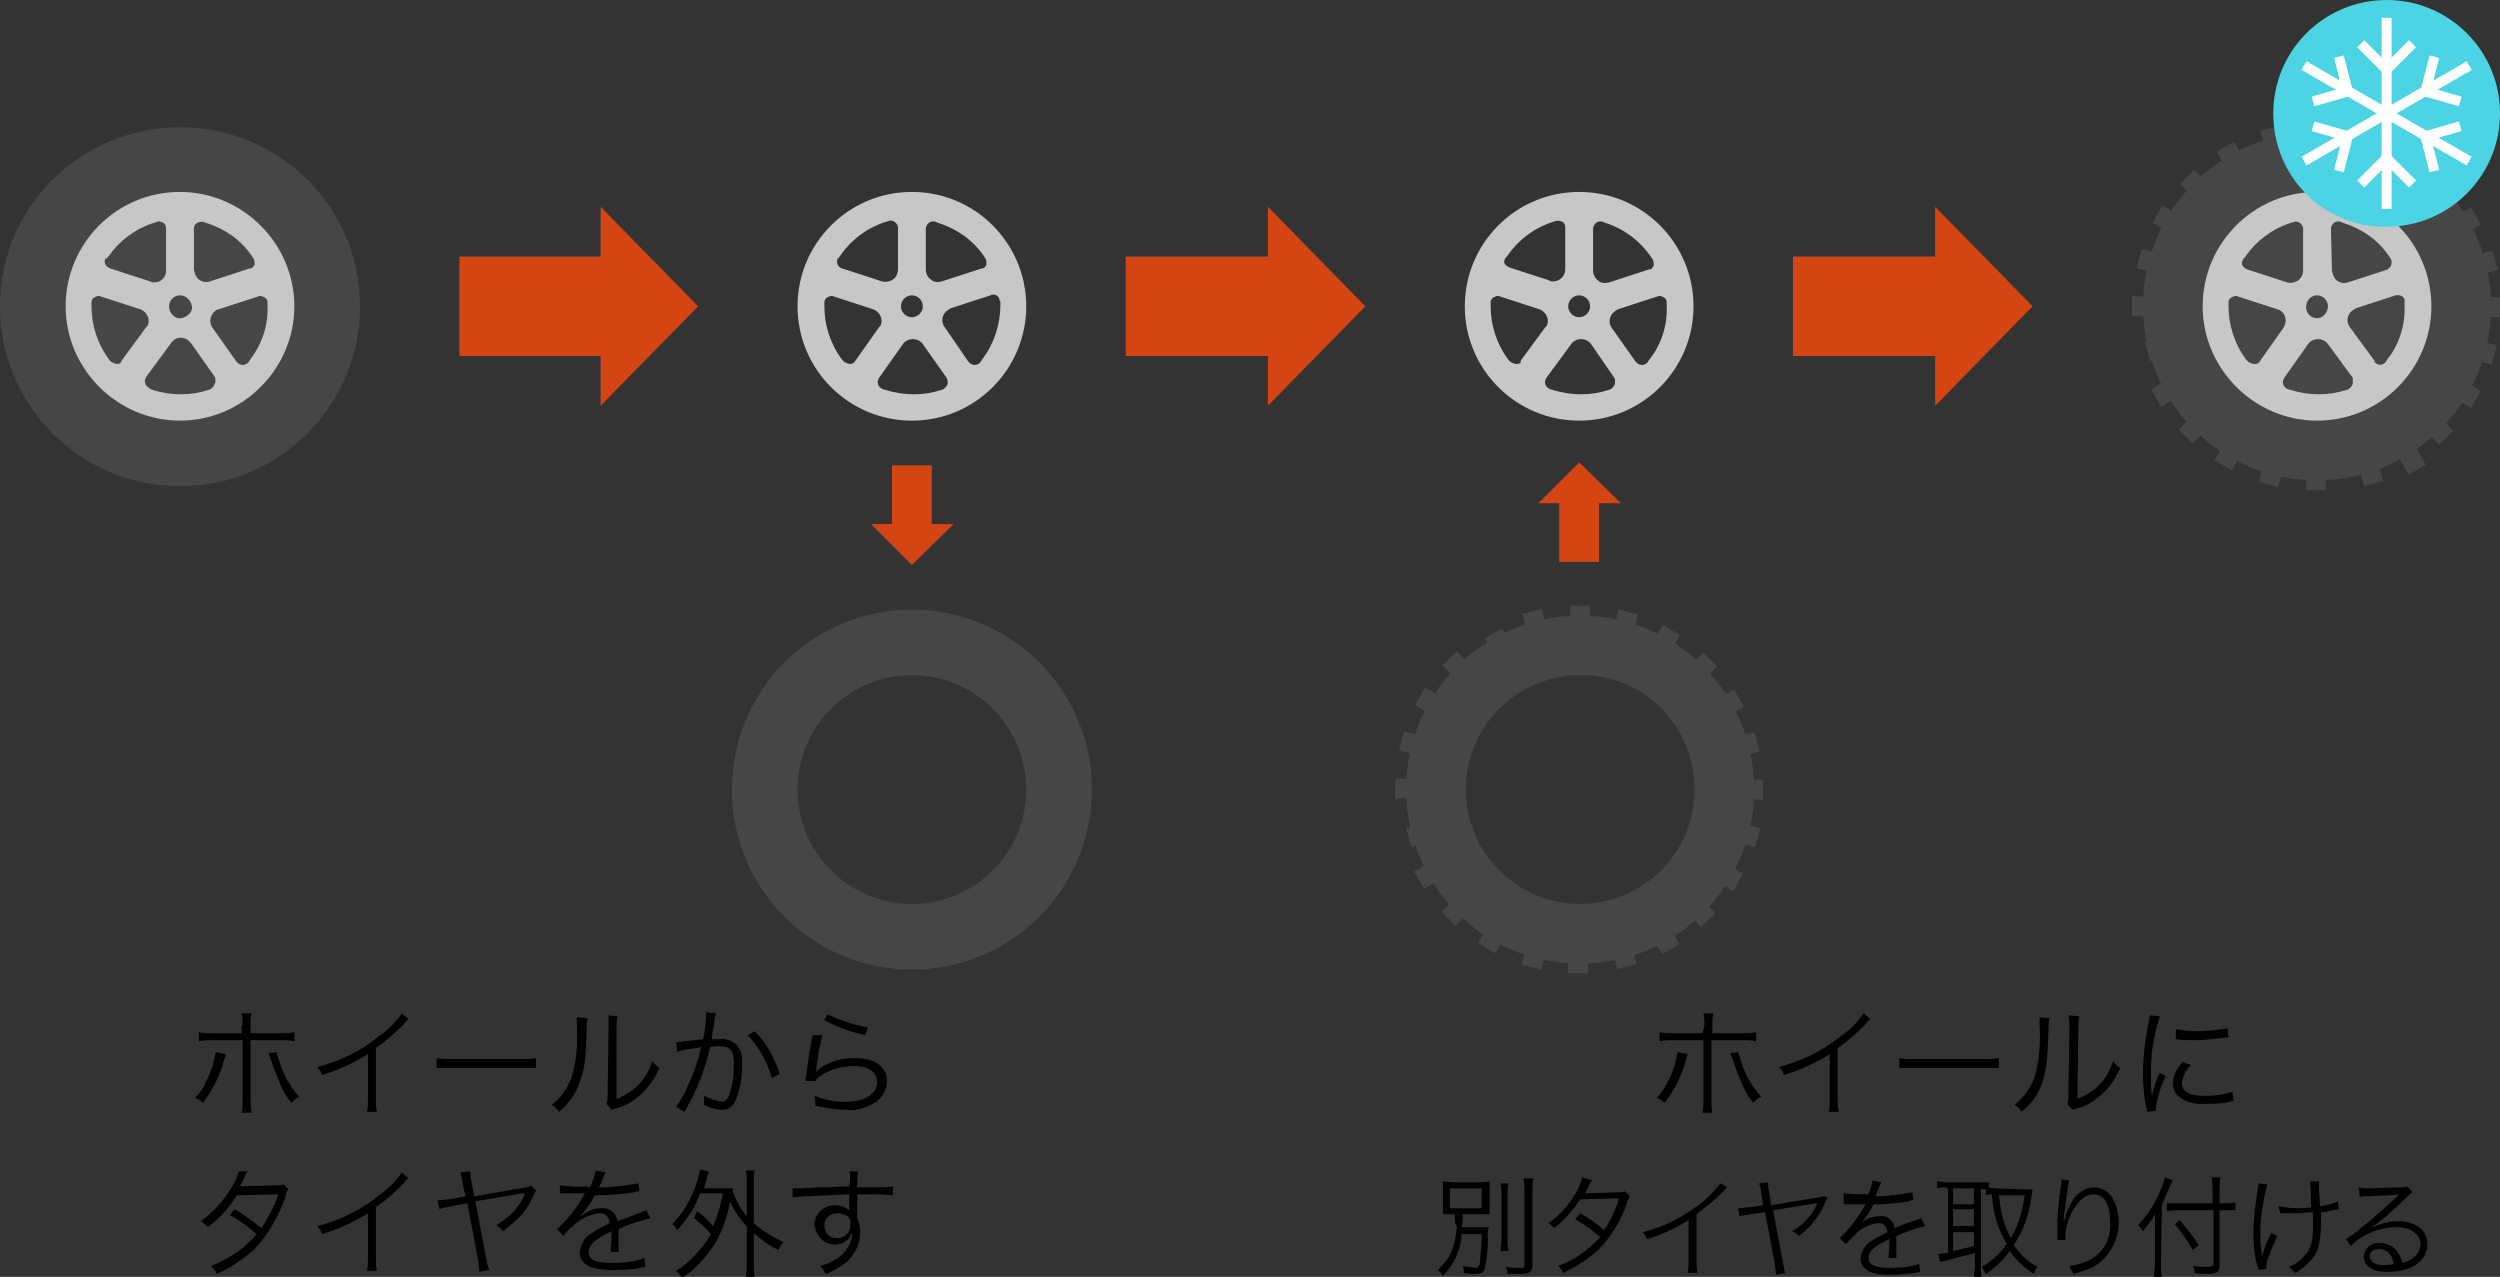 <?xml version="1.0" encoding="utf-8"?>
<!-- Generator: Adobe Illustrator 26.5.0, SVG Export Plug-In . SVG Version: 6.00 Build 0)  -->
<svg version="1.1" id="レイヤー_1" xmlns="http://www.w3.org/2000/svg" xmlns:xlink="http://www.w3.org/1999/xlink" x="0px"
	 y="0px" viewBox="0 0 251.4 128.4" style="enable-background:new 0 0 251.4 128.4;" xml:space="preserve">
<rect x="0" y="0" width="251.4" height="128.4" fill="#333333" stroke="none"/>
<style type="text/css">
	.st0{clip-path:url(#SVGID_00000099634200816661773290000011231144183267516090_);}
	.st1{fill:#D54514;}
	.st2{clip-path:url(#SVGID_00000005965959709676392460000017846480476025585846_);}
	.st3{fill:#464646;}
	.st4{fill:#C7C7C7;}
	.st5{fill:#4DD4E4;}
	.st6{fill:none;stroke:#FFFFFF;stroke-miterlimit:10;}
</style>
<g id="レイヤー_2_00000156558022437218810700000016969817488826278274_">
	<g id="レイヤー_1-2">
		<path d="M22.7,106c0,0.1,0,0.1-0.2,0.7c-0.4,1.5-1.1,2.9-2.1,4.2c-0.2-0.2-0.5-0.4-0.8-0.5c0.5-0.5,0.9-1,1.1-1.6
			c0.5-0.9,0.8-1.9,1-3L22.7,106z M24.4,103.1c0-0.4,0-0.8-0.1-1.2h1c-0.1,0.4-0.1,0.8-0.1,1.2v0.8h3c0.5,0,0.9,0,1.4-0.1v0.9
			c-0.5-0.1-0.9-0.1-1.4-0.1h-3v6c0,0.4,0,0.8,0.1,1.3h-1c0.1-0.4,0.1-0.8,0.1-1.3v-6h-3c-0.5,0-0.9,0-1.4,0.1v-0.9
			c0.5,0.1,0.9,0.1,1.4,0.1h2.9V103.1z M27.8,105.8c0.1,0.5,0.3,0.9,0.4,1.3c0.4,1.2,1.1,2.3,1.9,3.2c-0.3,0.1-0.5,0.3-0.8,0.6
			c-0.5-0.6-0.9-1.3-1.2-2.1c-0.3-0.7-0.6-1.4-0.8-2.1c-0.1-0.3-0.2-0.5-0.3-0.8L27.8,105.8z"/>
		<path d="M41.1,102.5c-0.2,0.1-0.4,0.3-0.5,0.5c-0.9,0.9-1.8,1.7-2.8,2.4v5.1c0,0.4,0,0.9,0.1,1.3h-1c0.1-0.4,0.1-0.8,0.1-1.2V106
			c-1.4,0.9-3,1.6-4.6,2.1c-0.1-0.3-0.3-0.6-0.5-0.8c2.3-0.6,4.4-1.6,6.2-3.1c0.9-0.6,1.7-1.4,2.3-2.3L41.1,102.5z"/>
		<path d="M43.9,106.4c0.5,0.1,1,0.1,1.5,0.1h7c0.5,0,1,0,1.5-0.1v1c-0.5,0-1,0-1.5,0h-7c-0.5,0-1,0-1.5,0L43.9,106.4z"/>
		<path d="M59.1,102.4c-0.1,0.3-0.1,0.7-0.1,1c-0.1,3.2-0.2,4.1-0.7,5.4c-0.4,1.2-1.1,2.2-2.1,3c-0.2-0.3-0.4-0.5-0.7-0.7
			c0.9-0.7,1.6-1.7,2-2.8c0.5-1.7,0.6-3.4,0.5-5.2c0-0.3,0-0.6,0-0.8L59.1,102.4z M62.1,102.2c-0.1,0.3-0.1,0.7-0.1,1.1v7.2
			c0.8-0.3,1.6-0.8,2.2-1.4c0.7-0.7,1.1-1.5,1.4-2.4c0.2,0.3,0.4,0.5,0.7,0.7c-0.5,1.2-1.3,2.3-2.4,3.1c-0.5,0.4-1.1,0.7-1.7,0.9
			l-0.4,0.1l-0.3,0.1l-0.5-0.6c0.1-0.3,0.1-0.5,0.1-0.8l0.1-7c0-0.4,0-0.7,0-1.1L62.1,102.2z"/>
		<path d="M68,104.8c0.4,0,1.7-0.2,2.7-0.3c0.2-0.8,0.3-1.7,0.3-2.5v-0.2l1,0.1c-0.1,0.4-0.2,0.8-0.2,1.2c-0.1,0.3-0.2,0.8-0.2,1.4
			c0.3,0,0.4,0,0.7,0c0.6-0.1,1.2,0.1,1.7,0.5c0.5,0.5,0.7,1.2,0.6,1.9c0.1,1.4-0.2,2.9-0.8,4.1c-0.3,0.4-0.7,0.6-1.2,0.6
			c-0.6,0-1.2-0.2-1.8-0.5c0-0.1,0-0.3,0-0.4c0-0.2,0-0.3,0-0.5c0.6,0.3,1.2,0.5,1.8,0.6c0.3,0,0.5-0.2,0.7-0.6
			c0.4-1.1,0.5-2.2,0.5-3.3c0-1.3-0.4-1.7-1.5-1.7c-0.3,0-0.6,0-0.9,0.1c-0.4,1.8-1,3.5-1.8,5.1c-0.2,0.3-0.4,0.8-0.8,1.4l-0.8-0.5
			c0.5-0.7,0.9-1.4,1.2-2.2c0.6-1.2,1-2.5,1.3-3.8c-1,0.2-1.6,0.2-1.7,0.3c-0.3,0-0.4,0.1-0.7,0.2L68,104.8z M75.9,103.7
			c1.2,1.2,2,2.7,2.5,4.3l-0.8,0.4c-0.4-1.6-1.3-3.1-2.4-4.3L75.9,103.7z"/>
		<path d="M82.7,104.1c-0.1,0.4-0.2,0.9-0.3,1.3c-0.3,1.7-0.3,1.8-0.3,2.1c0,0.1,0,0.2,0,0.3l0,0c0.1-0.1,0.2-0.3,0.4-0.4
			c1-0.7,2.2-1,3.5-1c2,0,3.2,0.9,3.2,2.3c0,0.8-0.4,1.6-1.1,2.1c-0.9,0.6-1.9,0.9-3,0.8c-0.7,0-1.4-0.1-2.1-0.2l-1-0.2
			c0-0.1,0-0.2,0-0.2c0-0.3,0-0.5-0.1-0.8c1,0.4,2,0.6,3.1,0.6c2,0,3.2-0.8,3.2-2c0-1-0.9-1.6-2.3-1.6c-1.2,0-2.4,0.3-3.4,1
			c-0.2,0.1-0.4,0.3-0.5,0.5H81c0-0.2,0-0.3,0.1-0.7c0.1-0.9,0.3-2.3,0.5-3.3c0-0.2,0.1-0.4,0.1-0.6L82.7,104.1z M83.2,102
			c1.3,0.6,2.7,1.1,4.1,1.3l-0.3,0.8c-0.8-0.2-1.6-0.4-2.3-0.7c-0.6-0.2-1.2-0.5-1.8-0.8L83.2,102z"/>
		<g>
			<defs>
				<rect id="SVGID_1_" width="251.4" height="131.7"/>
			</defs>
			<clipPath id="SVGID_00000060004803938874296450000014429844026864717500_">
				<use xlink:href="#SVGID_1_"  style="overflow:visible;"/>
			</clipPath>
			<g style="clip-path:url(#SVGID_00000060004803938874296450000014429844026864717500_);">
				<path d="M24.9,117.8c-0.2,0.2-0.3,0.5-0.4,0.8c-0.1,0.2-0.2,0.4-0.4,0.7c0.2,0,0.2,0,3.7-0.1c0.2,0,0.5,0,0.7-0.1l0.5,0.5
					c-0.2,0.2-0.3,0.5-0.3,0.8c-0.7,1.9-1.7,3.7-3.1,5.2c-1.1,1-2.4,1.9-3.8,2.5c-0.1-0.3-0.3-0.5-0.6-0.8c0.9-0.3,1.7-0.8,2.5-1.3
					c0.8-0.5,1.5-1.2,2.1-1.9c-0.8-0.7-1.7-1.4-2.7-1.9l0.5-0.6c0.9,0.5,1.8,1.2,2.7,1.9c0.7-1.1,1.3-2.2,1.7-3.4l-4.2,0.1
					c-0.7,1.2-1.7,2.3-2.9,3.2c-0.2-0.2-0.4-0.4-0.7-0.6c1.3-0.9,2.3-2.1,3.1-3.4c0.3-0.5,0.6-1.1,0.7-1.6L24.9,117.8z"/>
				<path d="M41.1,118.5c-0.2,0.1-0.4,0.3-0.5,0.5c-0.9,0.9-1.8,1.7-2.8,2.4v5.1c0,0.4,0,0.8,0.1,1.3h-1c0.1-0.4,0.1-0.8,0.1-1.2
					V122c-1.4,0.9-3,1.6-4.6,2.1c-0.1-0.3-0.3-0.6-0.5-0.8c2.3-0.6,4.4-1.6,6.2-3.1c0.9-0.6,1.7-1.4,2.3-2.3L41.1,118.5z"/>
				<path d="M53.9,119.7c-0.1,0.2-0.2,0.4-0.3,0.6c-0.4,0.9-0.9,1.7-1.6,2.3c-0.4,0.4-0.9,0.8-1.4,1.2c-0.2-0.2-0.4-0.4-0.7-0.6
					c0.7-0.4,1.3-0.9,1.8-1.4c0.4-0.5,0.8-1,1-1.6c0,0,0.1-0.1,0.1-0.2h-0.3l-4.7,0.8l1.1,5.8c0.1,0.4,0.1,0.7,0.3,1.1l-1,0.2
					c0-0.4-0.1-0.7-0.1-1.1l-1.1-5.8l-1.6,0.3c-0.4,0.1-0.8,0.1-1.2,0.3l-0.2-0.9c0.4,0,0.8-0.1,1.2-0.1l1.6-0.3l-0.3-1.4
					c0-0.3-0.1-0.7-0.2-1l1-0.1c0,0.3,0,0.7,0.1,1l0.3,1.5l5.2-0.9c0.2,0,0.4-0.1,0.5-0.2L53.9,119.7z"/>
				<path d="M59.3,119.4c0.3-0.5,0.5-1.1,0.6-1.7l1,0.2c-0.1,0.2-0.2,0.4-0.3,0.7c-0.1,0.3-0.2,0.5-0.4,0.8h0.2
					c1.3,0,2.5-0.2,3.8-0.4l0.1,0.8c-0.2,0-0.3,0-0.5,0.1c-1.3,0.2-2.7,0.3-4,0.3c-0.3,0.6-0.7,1.2-1.1,1.7
					c-0.1,0.1-0.4,0.4-0.4,0.5c-0.1,0-0.1,0.1-0.2,0.1l0,0l0,0l0,0c0.4-0.3,0.4-0.3,0.6-0.4c0.5-0.4,1.2-0.6,1.8-0.6
					c0.8-0.1,1.5,0.5,1.6,1.3c0,0,0,0,0,0c0.9-0.3,1.6-0.6,2.1-0.8c0.3-0.1,0.6-0.2,0.8-0.3l0.4,0.8c-1.1,0.3-2.2,0.6-3.2,1.1
					c0,0.3,0,0.4,0,0.7s0,0.4,0,0.7s0,0.4,0,0.5c0,0.1,0,0.3,0,0.4h-0.8c0-0.3,0.1-1,0.1-1.7c0-0.2,0-0.2,0-0.4
					c-1.6,0.8-2.3,1.3-2.3,2.1s0.7,1.1,2.4,1.1c1.1,0,2.2-0.1,3.2-0.5l0.1,0.9c-0.2,0-0.3,0-0.5,0.1c-1,0.2-1.9,0.2-2.9,0.2
					c-2.2,0-3.2-0.6-3.2-1.8c0.1-0.8,0.5-1.5,1.2-1.9c0.6-0.4,1.2-0.7,1.8-1c-0.1-0.7-0.4-1-1-1c-1,0.1-2,0.6-2.7,1.3
					c-0.4,0.3-0.7,0.6-0.9,1l-0.7-0.7c1.1-1,2-2.1,2.7-3.4c0-0.1,0.1-0.1,0.1-0.2c-0.1,0-0.2,0-0.2,0h-1.8h-0.5v-0.8
					c0.9,0.1,1.7,0.2,2.6,0.1L59.3,119.4z"/>
				<path d="M70.1,121.8c0.6,0.4,1.1,0.9,1.6,1.5c0.5-1.1,0.8-2.2,1-3.3h-2.3c-0.5,1.4-1.3,2.6-2.3,3.7c-0.1-0.2-0.3-0.5-0.5-0.6
					c1.1-1.1,1.9-2.5,2.4-4c0.2-0.5,0.3-1,0.4-1.5l0.9,0.2c-0.1,0.2-0.2,0.4-0.2,0.7c-0.1,0.3-0.2,0.5-0.3,1h1.9c0.4,0,0.7,0,1,0
					c0,0.1,0,0.2,0,0.3c0.3,0.9,0.8,1.8,1.4,2.5v-3.4c0-0.4,0-0.8-0.1-1.2h0.9c-0.1,0.4-0.1,0.8-0.1,1.2v4.1c0.9,0.8,1.9,1.4,3,1.9
					c-0.2,0.2-0.4,0.5-0.5,0.8c-0.9-0.4-1.7-1-2.5-1.7v3c0,0.5,0,1,0.1,1.5h-0.9c0.1-0.5,0.1-1,0.1-1.5v-3.7
					c-0.7-0.7-1.3-1.6-1.7-2.5c-0.2,1.4-0.7,2.8-1.4,4.1c-0.9,1.4-2,2.7-3.4,3.6c-0.2-0.3-0.4-0.5-0.6-0.7c1.4-0.9,2.6-2.2,3.5-3.7
					c-0.5-0.6-1.1-1.1-1.7-1.6L70.1,121.8z"/>
				<path d="M85.5,118.5c0-0.2,0-0.5-0.1-0.7h0.9c-0.1,0.5-0.1,1-0.1,1.5v0.1c2.3,0,3.2,0,3.6-0.1v0.9c-0.8-0.1-1.5-0.1-2.3-0.1
					h-1.3v2.4c0.2,0.4,0.3,0.9,0.3,1.4c0,1.3-0.6,2.4-1.6,3.2c-0.6,0.4-1.2,0.8-1.9,1c-0.1-0.3-0.3-0.5-0.5-0.8
					c0.7-0.2,1.4-0.5,1.9-0.9c0.8-0.6,1.3-1.5,1.3-2.5c-0.1,0.2-0.2,0.4-0.3,0.6c-0.7,0.8-2,0.9-2.8,0.1c-0.4-0.4-0.6-0.9-0.7-1.4
					c0-1.1,0.9-2,2-2c0,0,0.1,0,0.1,0c0.5,0,1,0.2,1.4,0.5c0-0.2,0-0.2,0-0.7c0-0.1,0-0.2,0-0.3v-0.6c-2.4,0.1-4.8,0.2-5.7,0.3v-0.9
					h0.5c0.3,0,0.3,0,2.3-0.1c1.2,0,2.1-0.1,2.9-0.1L85.5,118.5z M85,122.2c-0.2-0.1-0.5-0.2-0.8-0.2c-0.7,0-1.3,0.5-1.3,1.2
					c0,0,0,0,0,0.1c0,0.6,0.5,1.2,1.1,1.2c0,0,0.1,0,0.1,0c0.7,0.1,1.4-0.5,1.4-1.2c0-0.1,0-0.1,0-0.2
					C85.6,122.6,85.3,122.3,85,122.2z"/>
			</g>
		</g>
		<path d="M169.7,106c0,0.1,0,0.1-0.2,0.7c-0.4,1.5-1.1,2.9-2.1,4.2c-0.2-0.2-0.5-0.4-0.8-0.5c0.5-0.5,0.8-1,1.1-1.6
			c0.5-0.9,0.8-1.9,1-3L169.7,106z M171.4,103.1c0-0.4,0-0.8-0.1-1.2h1c-0.1,0.4-0.1,0.8-0.1,1.2v0.8h3c0.5,0,0.9,0,1.4-0.1v0.9
			c-0.5-0.1-0.9-0.1-1.4-0.1h-3.1v6c0,0.4,0,0.8,0.1,1.3h-1c0.1-0.4,0.1-0.8,0.1-1.3v-6h-3c-0.5,0-0.9,0-1.4,0.1v-0.9
			c0.5,0.1,0.9,0.1,1.4,0.1h2.9L171.4,103.1z M174.8,105.8c0.1,0.5,0.3,0.9,0.4,1.3c0.4,1.2,1.1,2.3,1.9,3.2
			c-0.3,0.1-0.5,0.3-0.8,0.6c-0.5-0.6-0.9-1.3-1.2-2.1c-0.3-0.7-0.6-1.4-0.8-2.1c-0.1-0.3-0.2-0.5-0.3-0.8L174.8,105.8z"/>
		<path d="M188.1,102.5c-0.2,0.1-0.4,0.3-0.5,0.5c-0.9,0.9-1.8,1.7-2.8,2.4v5.1c0,0.4,0,0.9,0.1,1.3h-1c0.1-0.4,0.1-0.8,0.1-1.2V106
			c-1.4,0.9-3,1.6-4.6,2.1c-0.1-0.3-0.3-0.6-0.5-0.8c2.2-0.6,4.4-1.6,6.2-3.1c0.9-0.6,1.7-1.4,2.3-2.3L188.1,102.5z"/>
		<path d="M191,106.4c0.5,0.1,1,0.1,1.5,0.1h7c0.5,0,1,0,1.5-0.1v1c-0.5,0-1,0-1.5,0h-7c-0.5,0-1,0-1.5,0L191,106.4z"/>
		<path d="M206.1,102.4c-0.1,0.3-0.1,0.7-0.1,1c-0.1,3.2-0.2,4.1-0.6,5.4c-0.4,1.2-1.1,2.2-2.1,3c-0.2-0.3-0.4-0.5-0.7-0.7
			c0.9-0.7,1.6-1.7,2-2.8c0.5-1.7,0.6-3.4,0.5-5.2c0-0.3,0-0.6,0-0.8L206.1,102.4z M209.1,102.2c-0.1,0.3-0.1,0.7-0.1,1.1l-0.1,7.2
			c0.8-0.3,1.6-0.8,2.2-1.4c0.7-0.7,1.1-1.5,1.4-2.4c0.2,0.3,0.4,0.5,0.7,0.7c-0.5,1.2-1.3,2.3-2.4,3.1c-0.5,0.4-1.1,0.7-1.7,0.9
			l-0.4,0.1c-0.1,0-0.2,0.1-0.3,0.1l-0.5-0.6c0.1-0.3,0.1-0.5,0.1-0.8l0.1-7c0-0.4,0-0.7-0.1-1.1L209.1,102.2z"/>
		<path d="M217.2,102.2c-0.2,0.6-0.4,1.3-0.5,1.9c-0.3,1.2-0.4,2.5-0.4,3.8c0,0.9,0,1.7,0.1,2.3c0.2-0.8,0.4-1.6,0.8-2.3l0.6,0.3
			c-0.5,1-0.9,2.2-1,3.3v0.2l-0.9,0.1c0-0.2,0-0.3-0.1-0.5c-0.2-1.1-0.3-2.3-0.3-3.4c0-1.6,0.2-3.2,0.5-4.8c0.1-0.3,0.1-0.7,0.2-1
			L217.2,102.2z M220.3,107.1c-0.5,0.5-0.8,1.1-0.9,1.8c0,0.9,0.8,1.3,2.3,1.3c0.9,0,1.9-0.1,2.8-0.4l0.1,0.9c-0.2,0-0.2,0-0.4,0.1
			c-0.8,0.2-1.6,0.2-2.5,0.2c-1,0.1-2-0.2-2.8-0.9c-0.2-0.3-0.4-0.7-0.4-1.1c0-0.8,0.4-1.6,1-2.2L220.3,107.1z M218.8,103.5
			c0.7,0.1,1.3,0.2,2,0.2c1.1,0,2.2-0.1,3.2-0.3l0.1,0.9l-0.8,0.1c-0.9,0.1-1.7,0.2-2.6,0.2c-0.6,0-1.3,0-1.9-0.1L218.8,103.5z"/>
		<rect x="113.2" y="25.8" class="st1" width="15.7" height="10"/>
		<polygon class="st1" points="127.5,20.8 137.3,30.8 127.5,40.8 		"/>
		<g>
			<defs>
				<rect id="SVGID_00000113334272941896448660000012902764043055104441_" width="251.4" height="131.7"/>
			</defs>
			<clipPath id="SVGID_00000121279776416163630350000018437435287121485481_">
				<use xlink:href="#SVGID_00000113334272941896448660000012902764043055104441_"  style="overflow:visible;"/>
			</clipPath>
			<g style="clip-path:url(#SVGID_00000121279776416163630350000018437435287121485481_);">
				<path class="st3" d="M91.7,61.3c-10,0-18.1,8.1-18.1,18.1s8.1,18.1,18.1,18.1s18.1-8.1,18.1-18.1S101.7,61.3,91.7,61.3
					C91.7,61.3,91.7,61.3,91.7,61.3 M91.7,90.9c-6.4,0-11.5-5.2-11.5-11.5c0-6.4,5.2-11.5,11.5-11.5c6.4,0,11.5,5.2,11.5,11.5
					C103.2,85.7,98.1,90.9,91.7,90.9C91.7,90.9,91.7,90.9,91.7,90.9"/>
				<path class="st4" d="M91.7,19.3c-6.4,0-11.5,5.2-11.5,11.5c0,6.4,5.2,11.5,11.5,11.5c6.4,0,11.5-5.2,11.5-11.5c0,0,0,0,0,0
					C103.2,24.5,98.1,19.3,91.7,19.3C91.7,19.3,91.7,19.3,91.7,19.3 M93.1,23c0-0.2,0.1-0.4,0.3-0.6c0.2-0.1,0.4-0.2,0.6-0.1
					c0,0-0.1-0.1,0.3,0.1c1.9,0.6,3.5,1.7,4.6,3.3c0.2,0.3,0.2,0.3,0.2,0.3c0.1,0.2,0.1,0.4,0.1,0.6c-0.1,0.2-0.2,0.4-0.5,0.4
					l-4,1.3c-0.4,0.1-0.8,0.1-1.1-0.2c-0.3-0.2-0.5-0.6-0.5-1L93.1,23z M91.7,29.7c0.6,0,1.1,0.5,1.1,1.1c0,0.6-0.5,1.1-1.1,1.1
					c-0.6,0-1.1-0.5-1.1-1.1c0,0,0,0,0,0C90.6,30.2,91.1,29.7,91.7,29.7 M84.5,25.7c1.1-1.6,2.7-2.8,4.6-3.4
					c0.4-0.1,0.3-0.1,0.3-0.1c0.4-0.1,0.8,0.2,0.9,0.6c0,0,0,0.1,0,0.1v4.2c0,0.4-0.2,0.8-0.5,1c-0.3,0.2-0.7,0.3-1.1,0.2l-4-1.3
					c-0.4-0.1-0.6-0.5-0.5-0.9c0-0.1,0-0.1,0.1-0.1C84.3,26,84.2,26.1,84.5,25.7 M85.5,36.6c-0.2,0-0.4-0.1-0.6-0.2
					c0,0,0.1,0.1-0.2-0.2c-1.2-1.6-1.8-3.5-1.8-5.4c0-0.4,0-0.4,0-0.4c0-0.2,0.1-0.4,0.3-0.5c0.2-0.1,0.4-0.2,0.6-0.1l4,1.3
					c0.6,0.2,1,0.9,0.8,1.5c0,0.1-0.1,0.2-0.2,0.3L86,36.3C85.9,36.5,85.7,36.6,85.5,36.6 M95.3,38.6c-0.1,0.2-0.2,0.4-0.4,0.5
					c0,0,0.1,0-0.2,0.1c-1.8,0.6-3.8,0.6-5.7,0c-0.4-0.1-0.3-0.1-0.3-0.1c-0.2-0.1-0.4-0.3-0.4-0.5c-0.1-0.2,0-0.4,0.1-0.6l2.4-3.4
					c0.2-0.3,0.6-0.5,1-0.5c0.4,0,0.8,0.2,1,0.5l2.4,3.4C95.3,38.2,95.3,38.4,95.3,38.6 M98.8,36.1c-0.2,0.3-0.2,0.3-0.2,0.3
					c-0.1,0.2-0.4,0.3-0.6,0.3c-0.2,0-0.4-0.1-0.6-0.3L95,32.9c-0.4-0.5-0.3-1.3,0.3-1.7c0.1-0.1,0.2-0.1,0.3-0.2l4-1.3
					c0.4-0.2,0.8,0,0.9,0.4c0,0.1,0.1,0.2,0.1,0.2c0,0,0-0.1,0,0.3C100.6,32.6,100,34.5,98.8,36.1"/>
				<path class="st3" d="M18.1,12.8C8.1,12.8,0,20.8,0,30.8s8.1,18.1,18.1,18.1s18.1-8.1,18.1-18.1S28.1,12.8,18.1,12.8L18.1,12.8"
					/>
				<path class="st4" d="M18.1,19.3c-6.4,0-11.5,5.2-11.5,11.5s5.2,11.5,11.5,11.5s11.5-5.2,11.5-11.5c0,0,0,0,0,0
					C29.6,24.5,24.4,19.3,18.1,19.3L18.1,19.3 M19.5,23c0-0.4,0.3-0.7,0.8-0.7c0,0,0.1,0,0.1,0c0,0-0.1,0,0.3,0.1
					c1.9,0.6,3.5,1.7,4.6,3.3c0.2,0.3,0.2,0.3,0.2,0.3c0.1,0.2,0.1,0.4,0.1,0.6c-0.1,0.2-0.2,0.4-0.5,0.4l-4,1.3
					c-0.6,0.2-1.3-0.1-1.5-0.8c0-0.1-0.1-0.3-0.1-0.4L19.5,23z M18.1,29.7c0.6,0,1.1,0.5,1.2,1.1s-0.5,1.1-1.1,1.2S17,31.5,17,30.8
					c0,0,0,0,0,0C17,30.2,17.5,29.7,18.1,29.7C18.1,29.7,18.1,29.7,18.1,29.7 M10.9,25.8c1.1-1.6,2.7-2.8,4.6-3.4
					c0.4-0.1,0.3-0.1,0.3-0.1c0.2-0.1,0.4,0,0.6,0.1c0.2,0.1,0.3,0.3,0.3,0.6v4.2c0,0.7-0.5,1.2-1.2,1.2c-0.1,0-0.3,0-0.4-0.1
					l-4-1.3c-0.2-0.1-0.4-0.2-0.5-0.4c-0.1-0.2-0.1-0.4,0-0.6C10.7,26,10.6,26.1,10.9,25.8 M11.8,36.6c-0.2,0-0.4-0.1-0.6-0.2
					c0,0,0.1,0.1-0.2-0.2c-1.2-1.6-1.8-3.5-1.8-5.4c0-0.4,0-0.4,0-0.4c0-0.2,0.1-0.4,0.3-0.5c0.2-0.1,0.4-0.2,0.6-0.1l4,1.3
					c0.6,0.2,1,0.9,0.8,1.5c0,0.1-0.1,0.2-0.2,0.3l-2.5,3.4C12.2,36.5,12,36.6,11.8,36.6 M21.6,38.6c-0.1,0.2-0.2,0.4-0.4,0.5
					c0,0,0.1,0-0.2,0.1c-1.8,0.6-3.8,0.6-5.7,0C14.9,39,15,39,15,39c-0.2-0.1-0.4-0.3-0.4-0.5c-0.1-0.2,0-0.4,0.1-0.6l2.5-3.4
					c0.4-0.6,1.1-0.7,1.7-0.3c0.1,0.1,0.2,0.2,0.3,0.3l2.4,3.4C21.7,38.2,21.7,38.4,21.6,38.6 M25.2,36.1c-0.2,0.3-0.2,0.3-0.2,0.3
					c-0.1,0.2-0.4,0.3-0.6,0.3c-0.2,0-0.4-0.1-0.6-0.3L21.4,33c-0.4-0.5-0.3-1.3,0.2-1.7c0.1-0.1,0.3-0.2,0.4-0.2l4-1.3
					c0.2-0.1,0.4,0,0.6,0.1c0.2,0.1,0.3,0.3,0.3,0.5c0,0,0-0.1,0,0.3C27,32.6,26.4,34.5,25.2,36.1"/>
				<rect x="46.2" y="25.8" class="st1" width="15.7" height="10"/>
				<polygon class="st1" points="60.4,20.8 70.2,30.8 60.4,40.8 				"/>
				<rect x="89.7" y="46.8" class="st1" width="4" height="6.5"/>
				<polygon class="st1" points="95.9,52.7 91.7,56.8 87.6,52.7 				"/>
				<rect x="180.3" y="25.8" class="st1" width="15.7" height="10"/>
				<polygon class="st1" points="194.6,20.8 204.4,30.8 194.6,40.8 				"/>
				<path class="st4" d="M158.8,19.3c-6.4,0-11.5,5.2-11.5,11.5c0,6.4,5.2,11.5,11.5,11.5c6.4,0,11.5-5.2,11.5-11.5c0,0,0,0,0,0
					C170.3,24.5,165.2,19.3,158.8,19.3 M160.2,23c0-0.2,0.1-0.4,0.3-0.6c0.2-0.1,0.4-0.2,0.6-0.1c0,0-0.1-0.1,0.3,0.1
					c1.9,0.6,3.5,1.8,4.6,3.4c0.2,0.3,0.2,0.3,0.2,0.3c0.1,0.2,0.1,0.4,0.1,0.6c-0.1,0.2-0.2,0.4-0.5,0.4l-4,1.3
					c-0.4,0.1-0.8,0.1-1.1-0.2c-0.3-0.2-0.5-0.6-0.5-1L160.2,23z M158.8,29.7c0.6,0,1.1,0.5,1.1,1.1c0,0.6-0.5,1.1-1.1,1.1
					c-0.6,0-1.1-0.5-1.1-1.1c0,0,0,0,0,0C157.7,30.2,158.2,29.7,158.8,29.7C158.8,29.7,158.8,29.7,158.8,29.7 M151.6,25.7
					c1.1-1.6,2.7-2.8,4.6-3.4c0.4-0.1,0.3-0.1,0.3-0.1c0.2,0,0.4,0,0.6,0.1c0.2,0.1,0.3,0.3,0.3,0.6v4.2c0,0.7-0.6,1.2-1.2,1.2
					c-0.1,0-0.3,0-0.4-0.1l-4-1.3c-0.2-0.1-0.4-0.2-0.5-0.4c-0.1-0.2,0-0.4,0.1-0.6C151.4,26,151.3,26.1,151.6,25.7 M152.5,36.6
					c-0.2,0-0.4-0.1-0.6-0.2c0,0,0.1,0.1-0.2-0.2c-1.2-1.6-1.8-3.5-1.8-5.4c0-0.4,0-0.4,0-0.4c0-0.2,0.1-0.4,0.3-0.5
					c0.2-0.1,0.4-0.2,0.6-0.1l4,1.3c0.6,0.2,1,0.9,0.8,1.5c0,0.1-0.1,0.2-0.2,0.3l-2.5,3.4C153,36.5,152.8,36.6,152.5,36.6
					 M162.4,38.6c-0.1,0.2-0.2,0.4-0.4,0.5c0,0,0.1,0-0.2,0.1c-1.8,0.6-3.8,0.6-5.7,0c-0.4-0.1-0.3-0.1-0.3-0.1
					c-0.2-0.1-0.4-0.3-0.4-0.5c-0.1-0.2,0-0.4,0.1-0.6l2.5-3.4c0.2-0.3,0.6-0.5,1-0.5c0.4,0,0.8,0.2,1,0.5l2.4,3.5
					C162.4,38.2,162.4,38.4,162.4,38.6 M165.9,36.1c-0.2,0.3-0.2,0.3-0.2,0.3c-0.1,0.2-0.4,0.3-0.6,0.3c-0.2,0-0.4-0.1-0.6-0.3
					l-2.4-3.4c-0.4-0.5-0.3-1.3,0.3-1.7c0.1-0.1,0.2-0.1,0.3-0.2l4-1.3c0.2-0.1,0.4,0,0.6,0.1c0.2,0.1,0.3,0.3,0.3,0.5
					c0,0,0-0.1,0,0.3C167.7,32.6,167.1,34.6,165.9,36.1"/>
				<rect x="156.8" y="50" class="st1" width="4" height="6.5"/>
				<polygon class="st1" points="163,50.6 158.8,46.5 154.7,50.6 				"/>
				<path class="st3" d="M233,13.3c-9.7,0-17.5,7.8-17.5,17.5s7.8,17.5,17.5,17.5s17.5-7.8,17.5-17.5S242.7,13.3,233,13.3L233,13.3"
					/>
				<path class="st4" d="M233,19.3c-6.4,0-11.5,5.2-11.5,11.5s5.2,11.5,11.5,11.5c6.4,0,11.5-5.2,11.5-11.5c0,0,0,0,0,0
					C244.5,24.5,239.4,19.3,233,19.3C233,19.3,233,19.3,233,19.3 M234.4,23c0-0.2,0.1-0.4,0.3-0.6c0.2-0.1,0.4-0.2,0.6-0.1
					c0,0-0.1-0.1,0.3,0.1c1.9,0.6,3.5,1.7,4.6,3.3c0.2,0.3,0.2,0.3,0.2,0.3c0.2,0.3,0.1,0.8-0.2,1c0,0-0.1,0.1-0.1,0.1l-4,1.3
					c-0.6,0.2-1.3-0.1-1.5-0.8c0-0.1-0.1-0.3-0.1-0.4L234.4,23z M233,29.7c0.6,0,1.1,0.5,1.1,1.1S233.6,32,233,32
					c-0.6,0-1.1-0.5-1.1-1.1c0,0,0,0,0,0C231.9,30.2,232.4,29.7,233,29.7 M225.8,25.8c1.1-1.6,2.7-2.8,4.6-3.4
					c0.4-0.1,0.3-0.1,0.3-0.1c0.4-0.1,0.8,0.2,0.9,0.6c0,0,0,0.1,0,0.1v4.2c0,0.4-0.2,0.8-0.5,1c-0.3,0.2-0.7,0.3-1.1,0.2l-4-1.3
					c-0.2-0.1-0.4-0.2-0.5-0.4c-0.1-0.2-0.1-0.4,0.1-0.6C225.6,26,225.5,26.1,225.8,25.8 M226.7,36.6c-0.2,0-0.4-0.1-0.6-0.2
					c0,0,0.1,0.1-0.2-0.2c-1.2-1.6-1.8-3.5-1.8-5.4c0-0.4,0-0.4,0-0.4c0-0.2,0.1-0.4,0.3-0.5c0.2-0.1,0.4-0.2,0.6-0.1l4,1.3
					c0.4,0.1,0.7,0.4,0.8,0.8c0.1,0.4,0,0.8-0.2,1.1l-2.4,3.4C227.2,36.5,227,36.6,226.7,36.6 M236.6,38.6c-0.1,0.2-0.2,0.4-0.4,0.5
					c0,0,0.1,0-0.2,0.1c-1.8,0.6-3.8,0.6-5.7,0c-0.4-0.1-0.3-0.1-0.3-0.1c-0.2-0.1-0.4-0.3-0.4-0.5c-0.1-0.2,0-0.4,0.1-0.6l2.4-3.4
					c0.2-0.3,0.6-0.5,1-0.5c0.4,0,0.8,0.2,1,0.5l2.5,3.4C236.6,38.2,236.6,38.4,236.6,38.6 M240.1,36.1c-0.2,0.3-0.2,0.3-0.2,0.3
					c-0.2,0.3-0.7,0.4-1,0.1c-0.1,0-0.1-0.1-0.1-0.2l-2.5-3.4c-0.4-0.5-0.3-1.3,0.3-1.7c0.1-0.1,0.2-0.1,0.3-0.2l4-1.3
					c0.4-0.1,0.8,0.1,0.9,0.4c0,0.1,0,0.1,0,0.2c0,0,0-0.1,0,0.3C241.9,32.6,241.3,34.6,240.1,36.1"/>
				<rect x="232" y="12.3" class="st3" width="2" height="2"/>
				<rect x="227.5" y="12.9" transform="matrix(0.966 -0.259 0.259 0.966 4.193 59.608)" class="st3" width="2" height="2"/>
				<rect x="223.3" y="14.6" transform="matrix(0.866 -0.5 0.5 0.866 22.242 114.262)" class="st3" width="2" height="2"/>
				
					<rect x="219.6" y="17.4" transform="matrix(0.707 -0.707 0.707 0.707 51.661 161.445)" class="st3" width="2" height="2"/>
				<rect x="216.8" y="21" transform="matrix(0.5 -0.866 0.866 0.5 89.848 199.656)" class="st3" width="2" height="2"/>
				<rect x="215" y="25.2" transform="matrix(0.259 -0.966 0.966 0.259 134.839 228.121)" class="st3" width="2" height="2"/>
				<rect x="214.4" y="29.8" class="st3" width="2" height="2"/>
				<rect x="215.9" y="34.1" transform="matrix(0.966 -0.259 0.259 0.966 -1.701 57.36)" class="st3" width="2" height="2"/>
				<rect x="216.7" y="38.5" transform="matrix(0.866 -0.5 0.5 0.866 9.419 114.162)" class="st3" width="2" height="2"/>
				
					<rect x="219.5" y="42.2" transform="matrix(0.707 -0.707 0.707 0.707 34.065 168.563)" class="st3" width="2" height="2"/>
				<rect x="223.1" y="45" transform="matrix(0.5 -0.866 0.866 0.5 72.177 216.993)" class="st3" width="2" height="2"/>
				<rect x="227.3" y="46.7" transform="matrix(0.259 -0.966 0.966 0.259 123.177 255.943)" class="st3" width="2" height="2"/>
				<rect x="231.9" y="47.3" class="st3" width="2" height="2"/>
				<rect x="237.4" y="46.7" transform="matrix(0.966 -0.259 0.259 0.966 -4.209 63.349)" class="st3" width="2" height="2"/>
				<rect x="241.6" y="45.3" transform="matrix(0.867 -0.498 0.498 0.867 9.182 127.054)" class="st3" width="2" height="2"/>
				<rect x="244.3" y="42.3" transform="matrix(0.707 -0.707 0.707 0.707 41.238 186.1)" class="st3" width="2" height="2"/>
				<rect x="247.1" y="38.7" transform="matrix(0.5 -0.866 0.866 0.5 89.683 234.664)" class="st3" width="2" height="2"/>
				<rect x="248.8" y="34.4" transform="matrix(0.259 -0.966 0.966 0.259 150.966 267.584)" class="st3" width="2" height="2"/>
				<rect x="249.4" y="29.9" class="st3" width="2" height="2"/>
				<rect x="248.9" y="25.4" transform="matrix(0.966 -0.259 0.259 0.966 1.697 65.657)" class="st3" width="2" height="2"/>
				<rect x="247.1" y="21.2" transform="matrix(0.866 -0.5 0.5 0.866 22.168 127.038)" class="st3" width="2" height="2"/>
				
					<rect x="244.4" y="17.5" transform="matrix(0.707 -0.707 0.707 0.707 58.724 178.87)" class="st3" width="2" height="2"/>
				
					<rect x="240.8" y="14.7" transform="matrix(0.5 -0.866 0.866 0.5 107.243 217.206)" class="st3" width="2" height="2"/>
				<rect x="236.5" y="12.9" transform="matrix(0.259 -0.966 0.966 0.259 162.669 239.79)" class="st3" width="2" height="2"/>
				<path class="st3" d="M158.9,61.9c-9.7,0-17.5,7.8-17.5,17.5c0,9.7,7.8,17.5,17.5,17.5c9.7,0,17.5-7.8,17.5-17.5c0,0,0,0,0,0
					C176.4,69.7,168.6,61.9,158.9,61.9z M170.4,79.4c0,6.4-5.2,11.5-11.5,11.5c-6.4,0-11.5-5.2-11.5-11.5c0-6.4,5.2-11.5,11.5-11.5
					C165.3,67.8,170.4,73,170.4,79.4C170.4,79.4,170.4,79.4,170.4,79.4z"/>
				<rect x="157.9" y="60.9" class="st3" width="2" height="2"/>
				
					<rect x="153.3" y="61.4" transform="matrix(0.966 -0.259 0.259 0.966 -10.908 42.133)" class="st3" width="2" height="2"/>
				<rect x="149.7" y="63.5" transform="matrix(0.867 -0.498 0.498 0.867 -12.075 83.676)" class="st3" width="2" height="2"/>
				
					<rect x="145.5" y="65.9" transform="matrix(0.707 -0.707 0.707 0.707 -4.422 123.183)" class="st3" width="2" height="2"/>
				<rect x="142.7" y="69.5" transform="matrix(0.5 -0.866 0.866 0.5 10.757 159.713)" class="st3" width="2" height="2"/>
				<rect x="140.9" y="73.7" transform="matrix(0.259 -0.966 0.966 0.259 33 192.486)" class="st3" width="2" height="2"/>
				<rect x="140.3" y="78.3" class="st3" width="2" height="2"/>
				<rect x="141.6" y="83" transform="matrix(0.966 -0.259 0.259 0.966 -16.879 39.771)" class="st3" width="2" height="2"/>
				<rect x="142.6" y="87" transform="matrix(0.866 -0.5 0.5 0.866 -24.782 83.599)" class="st3" width="2" height="2"/>
				
					<rect x="145.4" y="90.7" transform="matrix(0.707 -0.707 0.707 0.707 -21.959 130.356)" class="st3" width="2" height="2"/>
				<rect x="149" y="93.5" transform="matrix(0.5 -0.866 0.866 0.5 -6.839 177.131)" class="st3" width="2" height="2"/>
				
					<rect x="153.2" y="95.3" transform="matrix(0.259 -0.966 0.966 0.259 21.309 220.308)" class="st3" width="2" height="2"/>
				<rect x="157.7" y="95.9" class="st3" width="2" height="2"/>
				<rect x="162.3" y="95.3" transform="matrix(0.966 -0.259 0.259 0.966 -19.354 45.505)" class="st3" width="2" height="2"/>
				<rect x="166.5" y="93.6" transform="matrix(0.866 -0.5 0.5 0.866 -24.842 96.417)" class="st3" width="2" height="2"/>
				
					<rect x="170.1" y="90.8" transform="matrix(0.707 -0.707 0.707 0.707 -14.786 147.893)" class="st3" width="2" height="2"/>
				<rect x="172.9" y="87.2" transform="matrix(0.5 -0.866 0.866 0.5 10.584 194.726)" class="st3" width="2" height="2"/>
				<rect x="174.7" y="83" transform="matrix(0.259 -0.966 0.966 0.259 49.135 231.958)" class="st3" width="2" height="2"/>
				<rect x="175.3" y="78.4" class="st3" width="2" height="2"/>
				<rect x="174.7" y="73.9" transform="matrix(0.966 -0.259 0.259 0.966 -13.399 48.004)" class="st3" width="2" height="2"/>
				<rect x="173" y="69.7" transform="matrix(0.866 -0.5 0.5 0.866 -12.025 96.472)" class="st3" width="2" height="2"/>
				<rect x="170.3" y="66.1" transform="matrix(0.707 -0.707 0.707 0.707 2.72 140.674)" class="st3" width="2" height="2"/>
				
					<rect x="166.6" y="63.2" transform="matrix(0.5 -0.866 0.866 0.5 28.159 177.267)" class="st3" width="2" height="2"/>
				<rect x="162.4" y="61.5" transform="matrix(0.259 -0.966 0.966 0.259 60.803 204.163)" class="st3" width="2" height="2"/>
				<path class="st5" d="M228.6,11.4C228.6,5.1,233.7,0,240,0c6.3,0,11.4,5.1,11.4,11.4c0,6.3-5.1,11.4-11.4,11.4c0,0,0,0,0,0
					C233.7,22.9,228.6,17.8,228.6,11.4C228.6,11.4,228.6,11.4,228.6,11.4"/>
				<line class="st6" x1="240" y1="11.4" x2="240" y2="1.8"/>
				<polyline class="st6" points="242.6,4.4 240,7 237.4,4.4 				"/>
				<line class="st6" x1="240" y1="11.4" x2="231.7" y2="6.6"/>
				<polyline class="st6" points="235.2,5.7 236.1,9.2 232.6,10.2 				"/>
				<line class="st6" x1="240" y1="11.4" x2="231.7" y2="16.2"/>
				<polyline class="st6" points="232.6,12.7 236.1,13.7 235.2,17.2 				"/>
				<line class="st6" x1="240" y1="11.4" x2="240" y2="21"/>
				<polyline class="st6" points="237.4,18.5 240,15.9 242.6,18.5 				"/>
				<line class="st6" x1="240" y1="11.4" x2="248.3" y2="16.2"/>
				<polyline class="st6" points="244.8,17.2 243.9,13.7 247.4,12.7 				"/>
				<line class="st6" x1="240" y1="11.4" x2="248.3" y2="6.6"/>
				<polyline class="st6" points="247.4,10.2 243.9,9.2 244.8,5.7 				"/>
			</g>
		</g>
		<path d="M146.3,122.1c-0.6,0-0.9,0-1.2,0c0-0.3,0-0.7,0-1v-1.3c0-0.3,0-0.7,0-1c0.4,0,0.8,0.1,1.3,0.1h2.1c0.4,0,0.8,0,1.3-0.1
			c0,0.3,0,0.7,0,1v1.3c0,0.3,0,0.7,0,1c-0.3,0-0.7,0-1.3,0h-1.4c0,0.7,0,0.7-0.1,1.3h1.6c0.4,0,0.7,0,1.1,0c0,0.2-0.1,0.4-0.1,0.7
			c0.1,1.2-0.1,2.4-0.3,3.5c-0.1,0.4-0.4,0.5-1,0.5c-0.4,0-0.7,0-1.1-0.1c0-0.2,0-0.5-0.1-0.7c0.4,0.1,0.8,0.1,1.2,0.2
			c0.3,0,0.4-0.1,0.5-0.4c0.1-1,0.2-2,0.2-3h-2c-0.1,1.6-0.8,3.1-1.9,4.2c-0.1-0.2-0.3-0.4-0.5-0.6c0.4-0.4,0.8-0.8,1.1-1.3
			c0.5-0.9,0.7-2,0.8-3C146.3,123,146.3,122.8,146.3,122.1L146.3,122.1z M145.8,121.5h3.2v-2h-3.2L145.8,121.5z M151.7,119
			c-0.1,0.4-0.1,0.8-0.1,1.3v4.2c0,0.4,0,0.9,0.1,1.3h-0.8c0-0.4,0.1-0.9,0.1-1.3v-4.2c0-0.4,0-0.8-0.1-1.3H151.7z M154.2,118.5
			c-0.1,0.5-0.1,0.9-0.1,1.4v7.2c0,0.8-0.2,1-1.3,1c-0.3,0-0.7,0-1.2,0c0-0.3-0.1-0.5-0.2-0.7c0.5,0.1,1,0.1,1.4,0.1
			c0.4,0,0.5,0,0.5-0.3v-7.3c0-0.5,0-0.9-0.1-1.4L154.2,118.5z"/>
		<path d="M160.1,118.7c-0.2,0.2-0.3,0.5-0.4,0.7c-0.1,0.2-0.2,0.4-0.3,0.6c0.2,0,0.2,0,3.4-0.1c0.2,0,0.4,0,0.6-0.1l0.5,0.5
			c-0.1,0.2-0.3,0.5-0.3,0.7c-0.6,1.8-1.6,3.4-2.9,4.7c-1,0.9-2.2,1.7-3.5,2.3c-0.1-0.3-0.3-0.5-0.5-0.7c0.8-0.3,1.6-0.7,2.3-1.2
			c0.7-0.5,1.4-1.1,1.9-1.7c-0.8-0.7-1.6-1.3-2.5-1.8l0.5-0.6c0.9,0.5,1.7,1.1,2.4,1.7c0.7-1,1.2-2.1,1.5-3.2l-3.9,0.1
			c-0.7,1.1-1.6,2.1-2.6,2.9c-0.2-0.2-0.4-0.4-0.6-0.5c1.2-0.8,2.1-1.9,2.8-3.1c0.3-0.5,0.5-1,0.6-1.5L160.1,118.7z"/>
		<path d="M173.7,119.4c-0.2,0.1-0.3,0.3-0.5,0.5c-0.8,0.8-1.7,1.5-2.6,2.2v4.7c0,0.4,0,0.8,0.1,1.2h-1c0.1-0.4,0.1-0.8,0.1-1.1
			v-4.2c-1.3,0.8-2.8,1.5-4.2,1.9c-0.1-0.3-0.2-0.5-0.4-0.7c2.1-0.5,4-1.5,5.7-2.8c0.8-0.6,1.5-1.3,2.1-2.1L173.7,119.4z"/>
		<path d="M183.8,120.4c-0.1,0.2-0.2,0.4-0.3,0.6c-0.3,0.8-0.8,1.5-1.4,2.2c-0.4,0.4-0.8,0.8-1.2,1.1c-0.2-0.2-0.4-0.4-0.7-0.5
			c0.6-0.3,1.2-0.8,1.6-1.3c0.4-0.4,0.7-0.9,0.9-1.4c0,0,0.1-0.1,0.1-0.1h-0.2l-4.3,0.7l1,5.3c0.1,0.3,0.1,0.7,0.2,1l-0.9,0.2
			c0-0.3-0.1-0.7-0.1-1l-1-5.3l-1.5,0.2c-0.4,0.1-0.7,0.1-1.1,0.2l-0.1-0.8c0.4,0,0.8-0.1,1.1-0.1l1.4-0.2l-0.2-1.3
			c0-0.3-0.1-0.6-0.2-0.9l0.9-0.1c0,0.3,0,0.6,0.1,0.9l0.2,1.4l4.8-0.8c0.2,0,0.3-0.1,0.5-0.1L183.8,120.4z"/>
		<path d="M187.8,120.2c0.3-0.5,0.4-1,0.5-1.5l0.9,0.2c-0.1,0.2-0.2,0.4-0.3,0.6c-0.1,0.3-0.2,0.5-0.3,0.8h0.2
			c1.2,0,2.3-0.2,3.5-0.4l0.1,0.8c-0.1,0-0.3,0-0.4,0.1c-1.2,0.2-2.4,0.3-3.6,0.3c-0.3,0.6-0.6,1.1-1,1.6c-0.1,0.1-0.3,0.4-0.4,0.4
			c-0.1,0-0.1,0.1-0.1,0.1l0,0l0,0l0,0c0.2-0.1,0.3-0.3,0.5-0.4c0.5-0.4,1.1-0.5,1.7-0.5c0.7-0.1,1.4,0.5,1.4,1.2
			c0.8-0.3,1.4-0.6,1.9-0.7c0.3-0.1,0.5-0.2,0.8-0.3l0.4,0.8c-1,0.2-2,0.6-2.9,1c0,0.3,0,0.4,0,0.7s0,0.4,0,0.6s0,0.4,0,0.5
			c0,0.1,0,0.3,0,0.4h-0.8c0-0.2,0.1-0.9,0.1-1.6c0-0.1,0-0.2,0-0.3c-1.5,0.7-2.1,1.2-2.1,1.9s0.7,1,2.2,1c1,0,2-0.1,2.9-0.4
			l0.1,0.8c-0.1,0-0.3,0-0.4,0.1c-0.9,0.1-1.8,0.2-2.7,0.2c-2,0-2.9-0.6-2.9-1.7c0.1-0.7,0.5-1.4,1.1-1.7c0.5-0.4,1.1-0.6,1.6-0.9
			c-0.1-0.6-0.4-0.9-0.9-0.9c-0.9,0.1-1.8,0.5-2.4,1.2c-0.3,0.3-0.6,0.6-0.9,0.9l-0.6-0.6c1-0.9,1.8-2,2.5-3.2l0.1-0.2h-0.2h-1.6
			h-0.4V120c0.8,0.1,1.6,0.1,2.4,0.1L187.8,120.2z"/>
		<path d="M195.6,119.4c-0.3,0-0.5,0-0.8,0.1v-0.7c0.3,0,0.6,0.1,0.9,0.1h3.5c0.3,0,0.6,0,0.8,0v0.7c-0.4,0-0.5,0-0.8,0v7.8
			c0,0.4,0,0.8,0.1,1.1h-0.8c0-0.4,0.1-0.8,0.1-1.1V126c-0.7,0.2-1.6,0.4-3,0.8c-0.2,0-0.4,0.1-0.5,0.1l-0.2-0.8
			c0.3,0,0.7-0.1,1-0.1v-6.5L195.6,119.4z M196.4,121.1h2.1v-1.6h-2.1V121.1z M196.4,123.3h2.1v-1.7h-2.1V123.3z M196.4,125.8
			c0.9-0.2,1.3-0.3,2.1-0.5v-1.4h-2.1V125.8z M203.6,119.6c0.3,0,0.6,0,0.8,0c0,0.1-0.1,0.4-0.1,0.6c-0.2,1.8-0.8,3.5-1.8,5
			c0.6,0.9,1.4,1.7,2.4,2.2c-0.2,0.2-0.3,0.4-0.4,0.7c-0.9-0.6-1.8-1.4-2.4-2.3c-0.6,0.9-1.5,1.7-2.4,2.3c-0.1-0.2-0.3-0.5-0.4-0.7
			c1-0.6,1.8-1.3,2.5-2.3c-0.9-1.5-1.4-3.2-1.5-5c-0.2,0-0.4,0-0.6,0.1v-0.8c0.3,0,0.6,0.1,0.9,0.1L203.6,119.6z M201,120.2
			c0.1,0.8,0.2,1.5,0.4,2.3c0.2,0.7,0.5,1.4,0.8,2c0.8-1.3,1.2-2.8,1.4-4.3L201,120.2z"/>
		<path d="M208.1,118.7c-0.1,0.4-0.2,0.7-0.2,1.1c-0.2,1.1-0.3,2.3-0.4,2.9h0.1l0.1-0.3c0.1-0.6,0.4-1.1,0.7-1.6
			c0.4-0.8,1.3-1.4,2.2-1.4c0.7,0,1.4,0.4,1.8,1c1.4,2.5,0.5,5.6-1.9,7c-0.6,0.3-1.3,0.5-2,0.7c-0.1-0.3-0.3-0.5-0.4-0.8
			c0.8-0.1,1.5-0.3,2.2-0.7c1.3-0.7,2-2.2,1.9-3.7c0-1.8-0.6-2.8-1.7-2.8c-0.8,0-1.5,0.6-2.2,1.9c-0.4,0.8-0.6,1.6-0.6,2.4
			c0,0,0,0.1,0,0.3h-0.8v-0.3v-1.1V123c0-1.4,0.2-2.7,0.4-4.1c0-0.1,0-0.2,0-0.3L208.1,118.7z"/>
		<path d="M217.3,127.1c0,0.4,0,0.9,0.1,1.3h-0.8c0-0.4,0.1-0.9,0.1-1.3v-3.7c0-0.5,0-0.8,0-1.3c-0.3,0.6-0.8,1.2-1.2,1.7l-0.1-0.1
			c-0.1-0.2-0.2-0.4-0.4-0.5c0.9-1,1.7-2.1,2.2-3.4c0.2-0.4,0.4-0.9,0.5-1.4l0.8,0.3c-0.1,0.2-0.2,0.4-0.3,0.6
			c-0.2,0.4-0.5,1.2-0.8,1.8L217.3,127.1z M223.2,127.2c0,0.7-0.2,0.9-1.2,0.9c-0.4,0-0.9,0-1.3-0.1c0-0.3-0.1-0.5-0.2-0.7
			c0.5,0.1,1,0.1,1.5,0.1c0.4,0,0.6-0.1,0.6-0.3v-5.4h-3.5c-0.4,0-0.8,0-1.2,0.1V121c0.4,0,0.7,0,1.1,0h3.5v-1.3
			c0-0.4,0-0.9-0.1-1.3h0.9c-0.1,0.4-0.1,0.9-0.1,1.3v1.3h0.5c0.4,0,0.7,0,1.1-0.1v0.8c-0.3,0-0.7,0-1.1,0h-0.5L223.2,127.2z
			 M219.2,122.7c0.7,0.8,1.3,1.6,1.9,2.5l-0.6,0.5c-0.5-0.9-1.1-1.8-1.8-2.6L219.2,122.7z"/>
		<path d="M228,119.1c-0.4,1.6-0.7,3.2-0.7,4.8c0,0.6,0,1.4,0.1,1.8c0,0.2,0.1,0.4,0.1,0.6c0.2-0.8,0.5-1.6,0.9-2.3l0.6,0.3
			c-0.3,0.7-0.6,1.3-0.8,1.9c-0.2,0.4-0.3,0.9-0.3,1.4l-0.8,0.1c0-0.1,0-0.3-0.1-0.4c-0.3-1.1-0.4-2.2-0.4-3.3
			c0-1.4,0.2-2.8,0.4-4.2c0.1-0.3,0.1-0.5,0.1-0.8L228,119.1z M229.1,121.3c0.6,0.1,1.2,0.2,1.9,0.2c0.4,0,0.9,0,1.4-0.1
			c0-0.9,0-1.7-0.1-2.6h0.9c0,0.1,0,0.3,0,0.4c0,0.1,0,0.1,0,0.3l0.1,1.8c0.6-0.1,1.2-0.2,1.8-0.5l0.1,0.8l-0.6,0.1
			c-0.4,0.1-0.8,0.2-1.2,0.2c0,0.3,0,0.5,0,0.8c0,2.1-0.2,3-0.9,3.9c-0.5,0.6-1.1,1.1-1.7,1.4c-0.2-0.2-0.4-0.4-0.6-0.6
			c0.7-0.3,1.2-0.7,1.7-1.3c0.6-0.7,0.7-1.5,0.7-3.3c0-0.3,0-0.6,0-0.9c-0.5,0-1.1,0.1-1.6,0.1c-0.3,0-0.9,0-1.3,0h-0.4L229.1,121.3
			z"/>
		<path d="M237.2,119.4c0.3,0.1,0.7,0.1,1,0.1c0.9,0,2.4-0.1,3.4-0.1c0.2,0,0.4,0,0.5-0.1l0.5,0.6c-0.2,0.1-0.2,0.1-0.6,0.5
			c-1.1,1.1-2.3,2.2-3.6,3.1l0,0c0.8-0.4,1.8-0.7,2.7-0.7c1.8,0,3,0.9,3,2.3c0,1.7-1.6,2.8-4,2.8c-1.6,0-2.4-0.6-2.4-1.6
			c0.1-0.8,0.8-1.4,1.6-1.3c0,0,0,0,0,0c0.7,0,1.4,0.3,1.8,0.9c0.2,0.3,0.4,0.7,0.5,1.1c1.1-0.3,1.8-1,1.8-1.9s-0.9-1.7-2.4-1.7
			c-1.7,0-3.4,0.7-4.6,1.9l-0.5-0.7c0.5-0.3,1.1-0.7,1.5-1.1c1.2-0.9,2.9-2.5,3.7-3.2l0.1-0.2h0.1l0,0l0,0h-0.1
			c-0.4,0.1-1.7,0.1-3.3,0.2c-0.2,0-0.4,0-0.6,0.1L237.2,119.4z M239.2,125.6c-0.6,0-0.9,0.3-0.9,0.7c0,0.3,0.2,0.6,0.4,0.7
			c0.4,0.2,0.8,0.3,1.2,0.2c0.3,0,0.5,0,0.8-0.1C240.6,126.1,240,125.6,239.2,125.6L239.2,125.6z"/>
	</g>
</g>
</svg>
